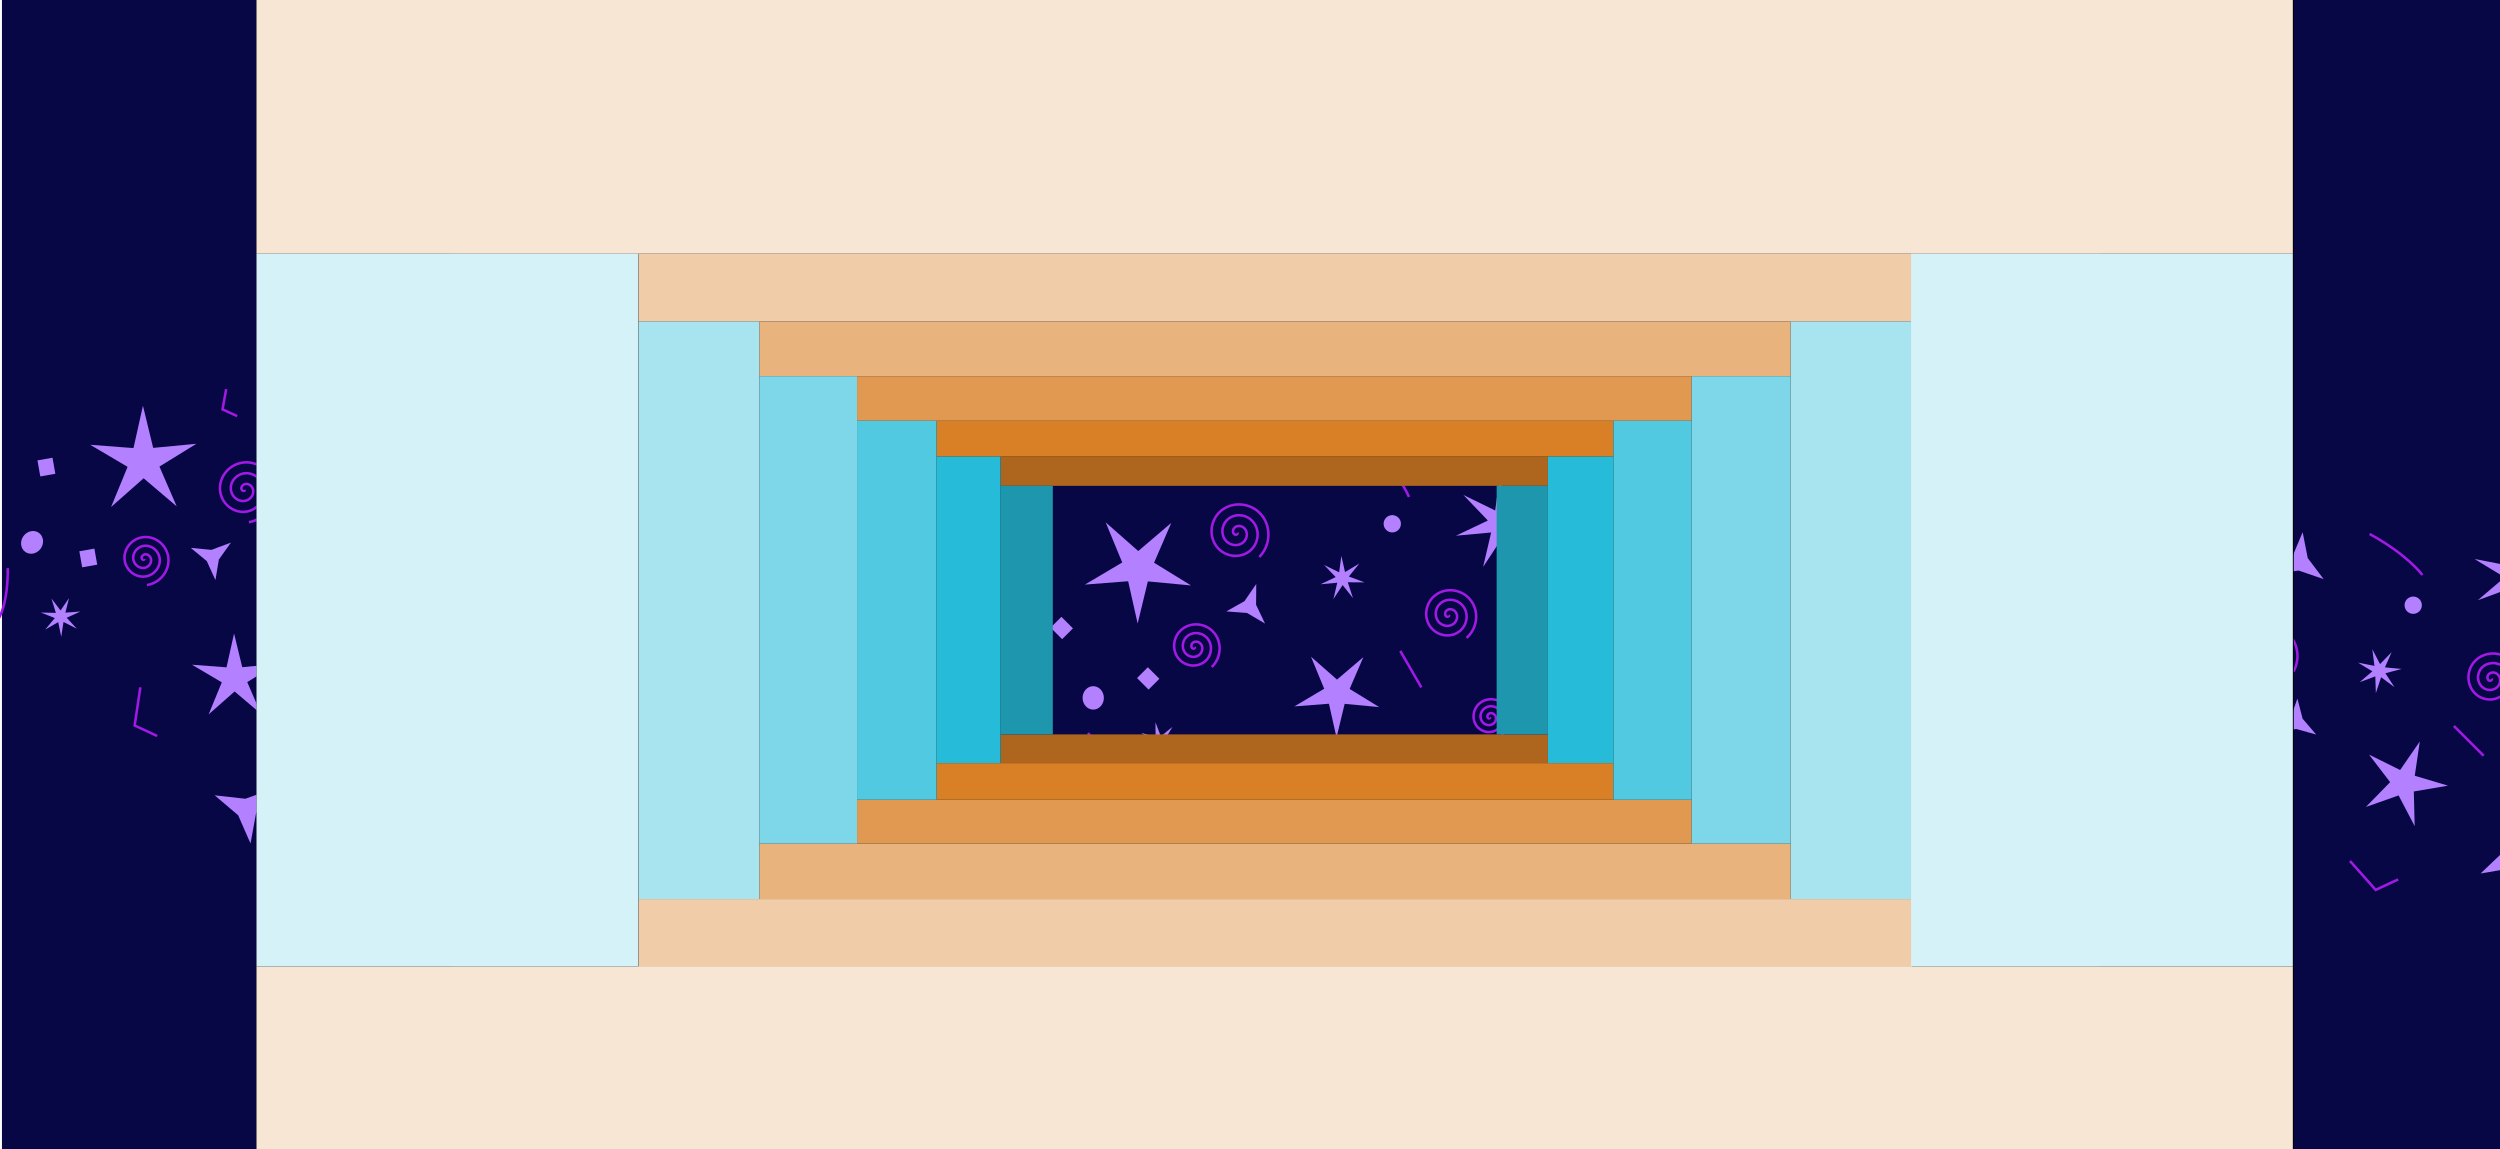 <?xml version="1.0" encoding="UTF-8"?>
<svg version="1.1" viewBox="0 0 966 444" xmlns="http://www.w3.org/2000/svg" xmlns:cc="http://creativecommons.org/ns#" xmlns:dc="http://purl.org/dc/elements/1.1/" xmlns:rdf="http://www.w3.org/1999/02/22-rdf-syntax-ns#" xmlns:xlink="http://www.w3.org/1999/xlink">
			<title>HTML frame, frameset</title>
			<desc>Frames und im Hintergrund ein Sternenhimmel</desc>
			<rect x=".755" y="-.316" width="970.37" height="472.1" fill="#070745" stroke-width=".977"/>
			<filter id="blur" x="-.024" y="-.04" width="1.048" height="1.08">
						<feGaussianBlur stdDeviation="8 8"/>
			</filter>
			<g id="space" transform="matrix(.984 0 0 .984 99.11 -.316)">
						<path transform="translate(413.08,-2.221)" d="m-63.064 230.85-3.999 16.567-3.731-16.63-16.992 1.316 14.663-8.687-6.503-15.754 12.793 11.261 12.973-11.053-6.756 15.647 14.521 8.923z" fill="#b380ff"/>
						<path transform="matrix(.799 0 0 .799 477.69 92.264)" d="m-63.064 230.85-3.999 16.567-3.731-16.63-16.992 1.316 14.663-8.687-6.503-15.754 12.793 11.261 12.973-11.053-6.756 15.647 14.521 8.923z" fill="#b380ff"/>
						<g fill="none" stroke="#a219e6">
									<path d="m385.14 209.57c0.433 0.475-0.427 0.818-0.79 0.72-0.984-0.266-1.085-1.547-0.65-2.299 0.777-1.346 2.636-1.422 3.809-0.581 1.721 1.235 1.771 3.74 0.511 5.318-1.679 2.103-4.85 2.124-6.828 0.441-2.489-2.117-2.479-5.962-0.372-8.337 2.553-2.877 7.076-2.836 9.847-0.302 3.266 2.987 3.194 8.191 0.232 11.356-3.42 3.655-9.306 3.553-12.866 0.163-4.045-3.852-3.911-10.421-0.093-14.376 4.284-4.436 11.537-4.271 15.885-0.023 4.827 4.715 4.63 12.654-0.046 17.395"/>
									<path transform="translate(-70.229,-13.098)" d="m438.65 267.54c0.335 0.391-0.362 0.645-0.65 0.557-0.781-0.238-0.831-1.266-0.464-1.858 0.655-1.059 2.147-1.075 3.066-0.372 1.349 1.032 1.327 3.04 0.279 4.273-1.397 1.644-3.938 1.582-5.481 0.186-1.942-1.757-1.84-4.837-0.093-6.689 2.116-2.242 5.738-2.099 7.896 0 2.543 2.473 2.358 6.64-0.093 9.104-2.829 2.844-7.542 2.618-10.311-0.186-3.146-3.185-2.878-8.445 0.279-11.519 3.541-3.449 9.348-3.138 12.727 0.372 3.751 3.896 3.398 10.251-0.464 13.934"/>
									<path d="m468.19 241.9c0.349 0.447-0.43 0.691-0.743 0.581-0.848-0.3-0.851-1.434-0.418-2.067 0.774-1.133 2.415-1.075 3.391-0.255 1.432 1.202 1.307 3.41 0.093 4.714-1.619 1.738-4.41 1.544-6.038-0.07-2.048-2.03-1.782-5.413 0.232-7.362 2.439-2.36 6.417-2.021 8.686 0.395 2.674 2.847 2.262 7.422-0.557 10.01-3.255 2.987-8.428 2.502-11.333-0.72-3.302-3.661-2.743-9.433 0.882-12.657 4.067-3.616 10.44-2.984 13.981 1.045 3.932 4.473 3.226 11.446-1.208 15.305"/>
									<path d="m484.36 282.03c0.224 0.349-0.361 0.474-0.581 0.372-0.596-0.277-0.521-1.102-0.163-1.533 0.641-0.771 1.831-0.617 2.485 0.046 0.96 0.973 0.718 2.571-0.255 3.437-1.297 1.154-3.315 0.821-4.389-0.464-1.351-1.618-0.926-4.061 0.673-5.341 1.937-1.55 4.808-1.031 6.294 0.883 1.75 2.255 1.137 5.556-1.091 7.246-2.573 1.951-6.304 1.243-8.198-1.3-2.152-2.89-1.35-7.053 1.51-9.15 3.208-2.353 7.801-1.456 10.102 1.719 2.554 3.525 1.563 8.55-1.928 11.055"/>
						</g>
						<g fill="#b380ff">
									<ellipse cx="328.57" cy="274.37" rx="4.18" ry="4.598"/>
									<circle cx="446" cy="206" r="3.4"/>
									<path transform="translate(10.033,2.508)" d="m420.54 232.7-4.066-5.15-3.609 5.48 1.491-6.39-6.535 0.596 5.926-2.818-4.54-4.738 5.898 2.876 0.873-6.503 1.429 6.404 5.629-3.372-4.116 5.11 6.146 2.299-6.562-0.032z"/>
									<path d="m359.23 298.19-4.291-4.061-2.504 5.351 0.499-5.887-5.745 1.379 4.914-3.28-4.66-3.632 5.628 1.796-0.066-5.908 2.105 5.521 4.578-3.735-3.004 5.087 5.774 1.25-5.85 0.823z"/>
									<rect transform="rotate(45)" x="433" y="-62" width="6.4" height="6"/>
									<rect transform="rotate(45)" x="395" y="-52" width="6.4" height="6"/>
									<path transform="matrix(2.116,0,0,2.116,-391.95,-270.15)" d="m420.54 232.7-4.066-5.15-3.609 5.48 1.491-6.39-6.535 0.596 5.926-2.818-4.54-4.738 5.898 2.876 0.873-6.503 1.429 6.404 5.629-3.372-4.116 5.11 6.146 2.299-6.562-0.032z"/>
									<path d="m414.68 187-8.591-5.775-10.254-1.423 9.297-4.553 6.359-8.168-0.706 10.328z"/>
									<path d="m466.66 322.03-10.326-6.295-12.04-1.13 10.615-5.795 6.999-9.862-0.289 12.09z"/>
									<path d="m396.04 245.19-7.044-4.148-8.149-0.639 7.114-4.026 4.628-6.738-0.07 8.174z"/>
						</g>
						<g fill="none" stroke="#a219e6" stroke-width="1px">
									<path d="m449.15 255.93 8.272 14.328"/>
									<path d="m326.55 288.13c8.475 11.864 8.475 18.644 8.475 18.644"/>
									<path d="m436.72 174.57c12.429 11.864 15.819 20.904 15.819 20.904"/>
									<path d="m396.04 296.61 6.78 13.559 9.604-1.695"/>
									<path d="m356.49 181.35 3.39 7.345 6.215-1.13"/>
						</g>
			</g>
			<use transform="rotate(35 312.7 -410.61)" xlink:href="#space"/>
			<use transform="rotate(-15 854.71 -1280.1)" xlink:href="#space"/>
			<g transform="matrix(.343 0 0 .343 355.35 153.43)">
						<rect width="800" height="100" fill="#ae661e"/>
						<rect y="380" width="800" height="100" fill="#ae661e"/>
						<rect y="100" width="150" height="280" fill="#1e96ae"/>
						<rect x="650" y="100" width="150" height="280" fill="#1e96ae"/>
			</g>
			<g transform="matrix(.423 0 0 .423 323.17 134.13)" fill="hsla(0,0%,0%,0.5)" filter="url(#blur)">
						<rect width="800" height="100"/>
						<rect y="380" width="800" height="100"/>
						<rect y="100" width="150" height="280"/>
						<rect x="650" y="100" width="150" height="280"/>
			</g>
			<g transform="matrix(.423 0 0 .423 323.17 134.13)">
						<rect width="800" height="100" fill="#d97f26"/>
						<rect y="380" width="800" height="100" fill="#d97f26"/>
						<rect y="100" width="150" height="280" fill="#26bbd9"/>
						<rect x="650" y="100" width="150" height="280" fill="#26bbd9"/>
			</g>
			<g transform="matrix(.523 0 0 .523 283.45 110.28)" fill="hsla(0,0%,0%,0.5)" filter="url(#blur)">
						<rect width="800" height="100"/>
						<rect y="380" width="800" height="100"/>
						<rect y="100" width="150" height="280"/>
						<rect x="650" y="100" width="150" height="280"/>
			</g>
			<g transform="matrix(.523 0 0 .523 283.45 110.28)">
						<rect width="800" height="100" fill="#e19951"/>
						<rect y="380" width="800" height="100" fill="#e19951"/>
						<rect y="100" width="150" height="280" fill="#51c9e1"/>
						<rect x="650" y="100" width="150" height="280" fill="#51c9e1"/>
			</g>
			<g transform="matrix(.645 0 0 .645 234.41 80.862)" fill="hsla(0,0%,0%,0.5)" filter="url(#blur)">
						<rect width="800" height="100"/>
						<rect y="380" width="800" height="100"/>
						<rect y="100" width="150" height="280"/>
						<rect x="650" y="100" width="150" height="280"/>
			</g>
			<g transform="matrix(.645 0 0 .645 234.41 80.862)">
						<rect width="800" height="100" fill="#e8b37d"/>
						<rect y="380" width="800" height="100" fill="#e8b37d"/>
						<rect y="100" width="150" height="280" fill="#7dd7e8"/>
						<rect x="650" y="100" width="150" height="280" fill="#7dd7e8"/>
			</g>
			<g transform="matrix(.797 0 0 .797 173.86 44.534)" fill="hsla(0,0%,0%,0.5)" filter="url(#blur)">
						<rect width="800" height="100"/>
						<rect y="380" width="800" height="100"/>
						<rect y="100" width="150" height="280"/>
						<rect x="650" y="100" width="150" height="280"/>
			</g>
			<g transform="matrix(.797 0 0 .797 173.86 44.534)">
						<rect width="800" height="100" fill="#f0cca8"/>
						<rect y="380" width="800" height="100" fill="#f0cca8"/>
						<rect y="100" width="150" height="280" fill="#a8e4f0"/>
						<rect x="650" y="100" width="150" height="280" fill="#a8e4f0"/>
			</g>
			<g transform="matrix(.984 0 0 .984 99.11 -.316)" fill="hsla(0,0%,0%,0.5)" filter="url(#blur)">
						<rect width="800" height="100"/>
						<rect y="380" width="800" height="100"/>
						<rect y="100" width="150" height="280"/>
						<rect x="650" y="100" width="150" height="280"/>
			</g>
			<g stroke-width=".984">
						<rect x="99.11" y="-.316" width="786.84" height="98.355" fill="#f8e6d4"/>
						<rect x="99.11" y="373.43" width="786.84" height="98.355" fill="#f8e6d4"/>
						<rect x="99.11" y="98.039" width="147.53" height="275.39" fill="#d4f2f8"/>
						<rect x="738.42" y="98.039" width="147.53" height="275.39" fill="#d4f2f8"/>
			</g>
</svg>
